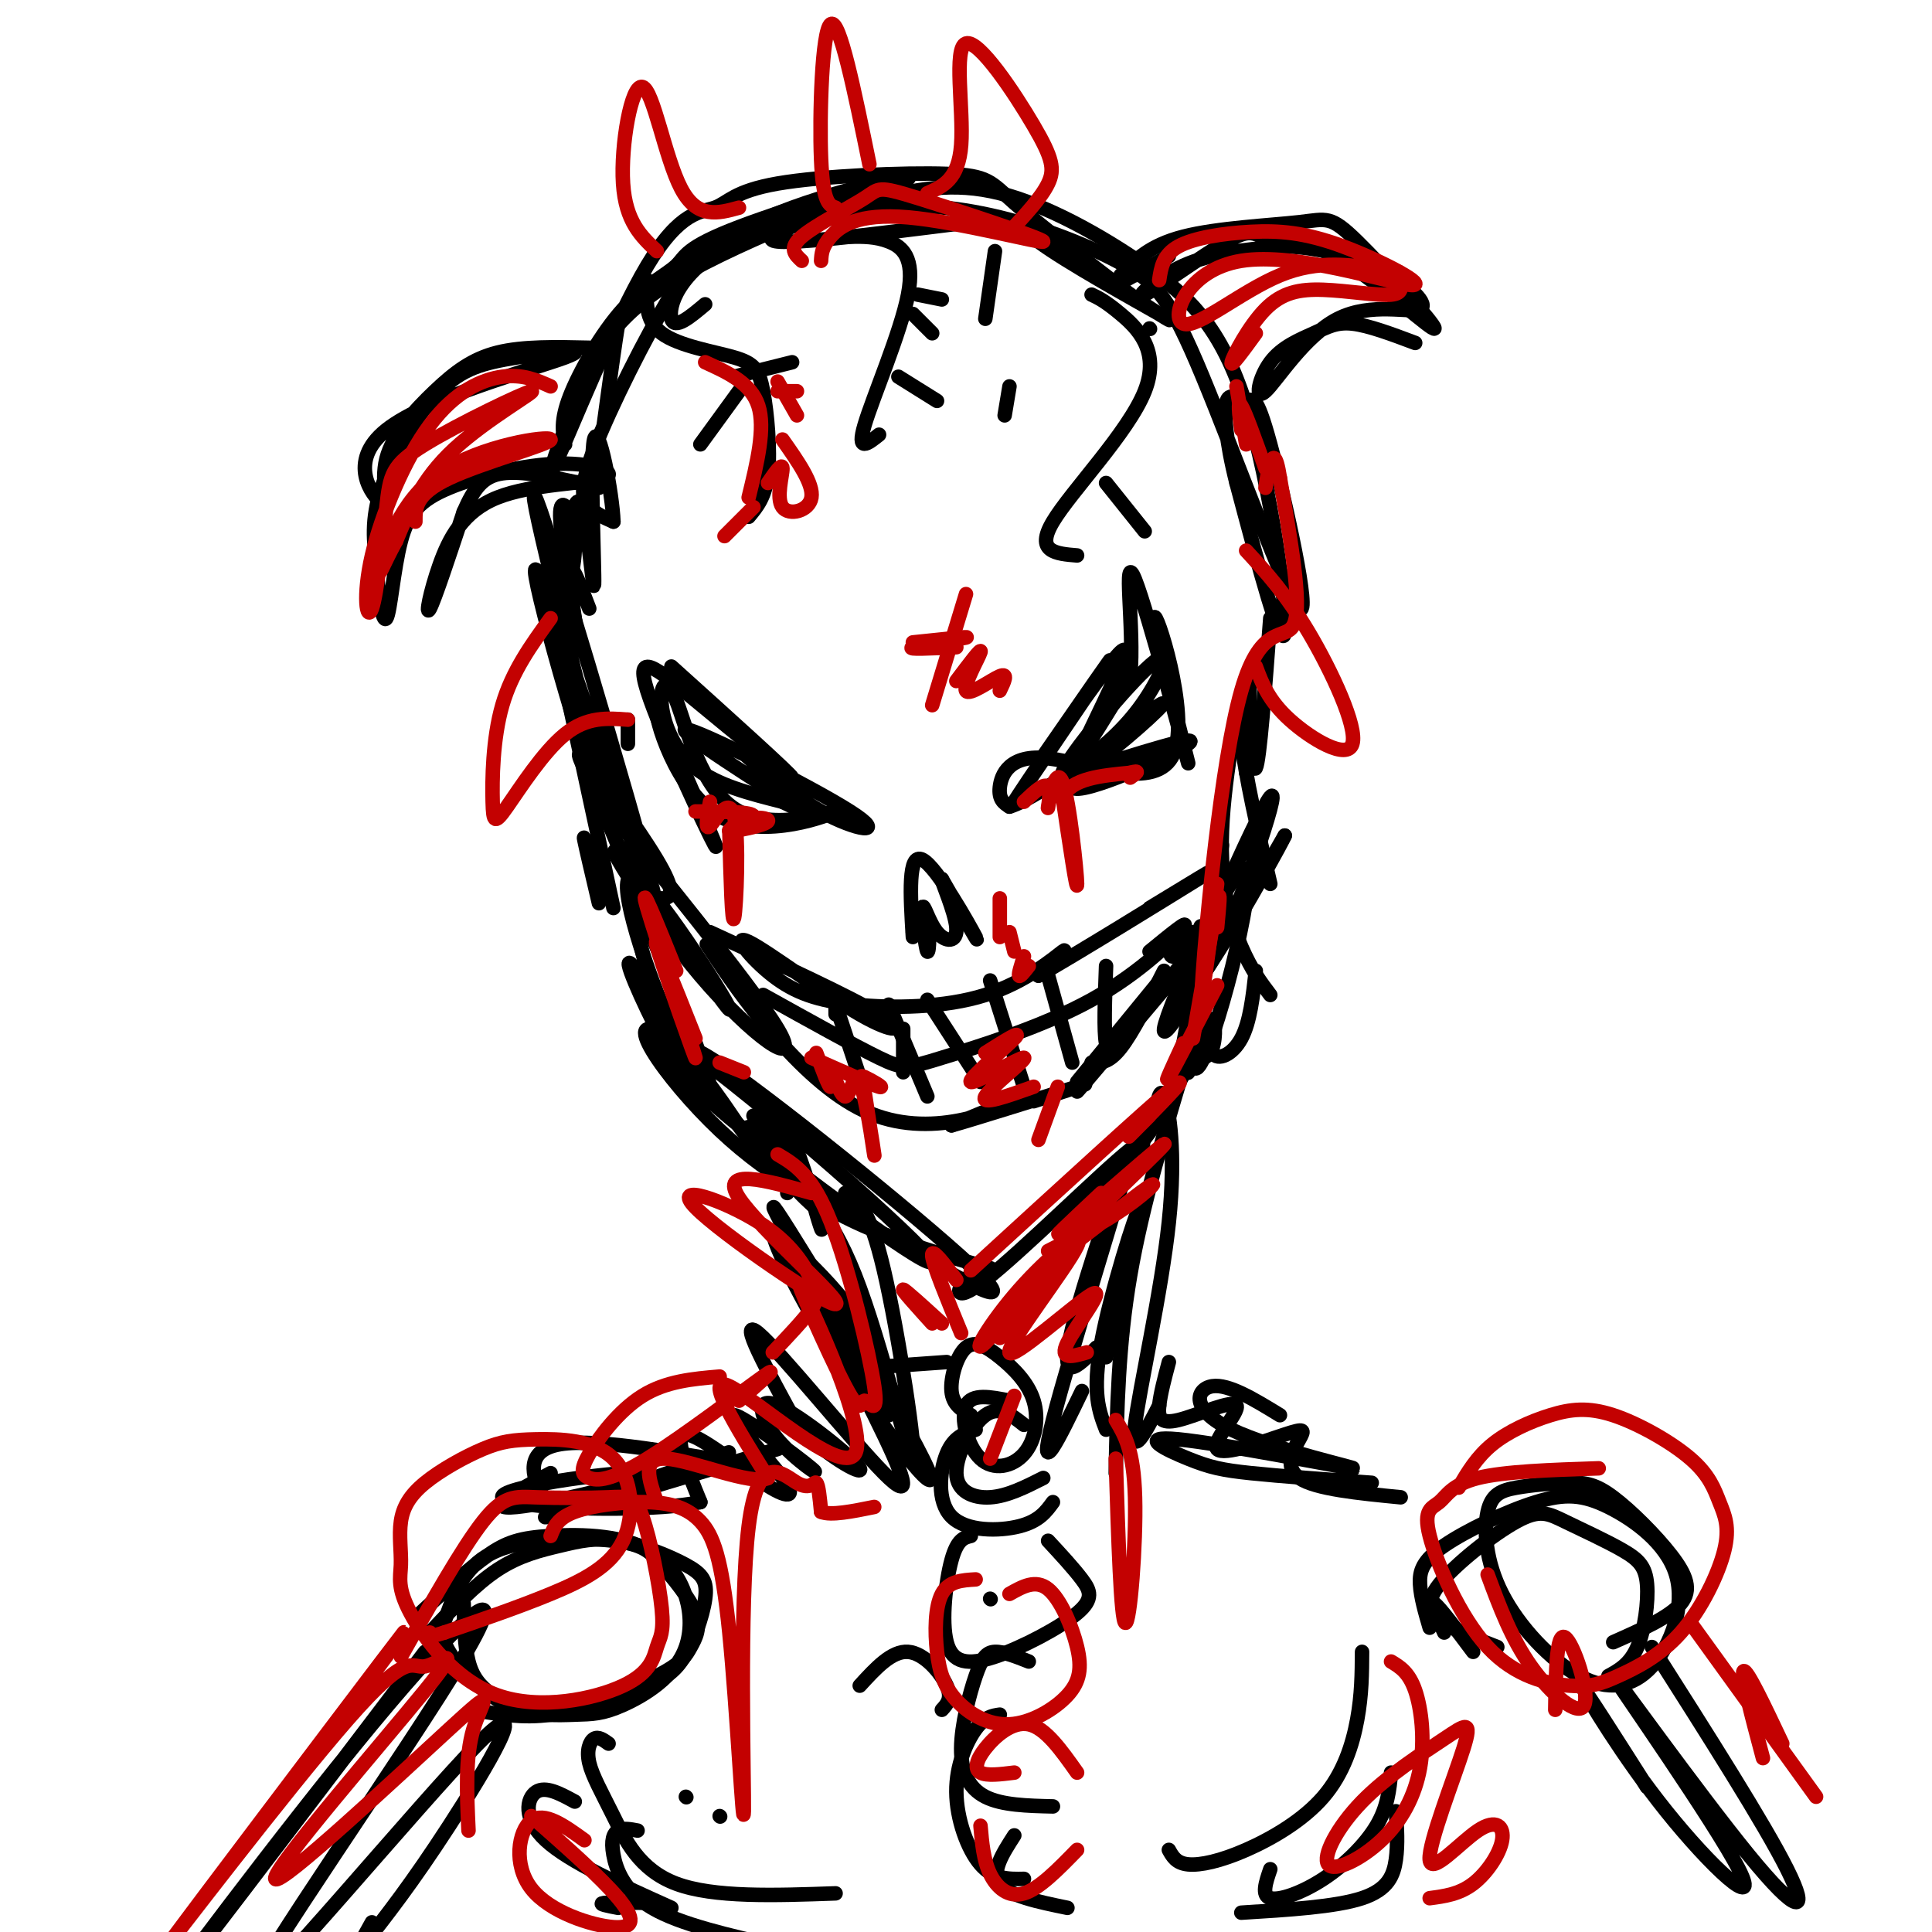<svg viewBox='0 0 400 400' version='1.1' xmlns='http://www.w3.org/2000/svg' xmlns:xlink='http://www.w3.org/1999/xlink'><g fill='none' stroke='rgb(0,0,0)' stroke-width='3' stroke-linecap='round' stroke-linejoin='round'><path d='M130,149c0.000,0.000 0.000,5.000 0,5'/><path d='M125,163c-9.012,-35.760 -18.024,-71.520 -13,-57c5.024,14.520 24.082,79.319 24,82c-0.082,2.681 -19.306,-56.755 -24,-68c-4.694,-11.245 5.140,25.702 12,45c6.860,19.298 10.746,20.946 13,21c2.254,0.054 2.876,-1.485 -1,-8c-3.876,-6.515 -12.250,-18.004 -15,-21c-2.750,-2.996 0.125,2.502 3,8'/><path d='M124,165c9.416,12.193 31.457,38.677 37,48c5.543,9.323 -5.410,1.485 -16,-11c-10.590,-12.485 -20.815,-29.619 -17,-25c3.815,4.619 21.672,30.989 23,32c1.328,1.011 -13.871,-23.337 -19,-27c-5.129,-3.663 -0.189,13.360 5,26c5.189,12.640 10.625,20.897 10,17c-0.625,-3.897 -7.313,-19.949 -14,-36'/><path d='M133,189c-2.767,-6.975 -2.684,-6.411 -2,-2c0.684,4.411 1.968,12.670 6,22c4.032,9.330 10.813,19.731 9,16c-1.813,-3.731 -12.221,-21.595 -15,-25c-2.779,-3.405 2.072,7.649 6,15c3.928,7.351 6.934,11.000 21,22c14.066,11.000 39.193,29.350 34,23c-5.193,-6.350 -40.706,-37.402 -53,-45c-12.294,-7.598 -1.370,8.258 10,19c11.370,10.742 23.185,16.371 35,22'/><path d='M184,256c12.881,7.873 27.582,16.555 19,8c-8.582,-8.555 -40.447,-34.346 -53,-43c-12.553,-8.654 -5.795,-0.170 -2,5c3.795,5.170 4.627,7.025 8,11c3.373,3.975 9.287,10.068 19,15c9.713,4.932 23.224,8.703 28,10c4.776,1.297 0.816,0.121 -2,2c-2.816,1.879 -4.489,6.814 3,1c7.489,-5.814 24.140,-22.375 30,-27c5.860,-4.625 0.930,2.688 -4,10'/><path d='M230,248c-5.855,7.803 -18.493,22.309 -15,17c3.493,-5.309 23.117,-30.433 24,-32c0.883,-1.567 -16.976,20.423 -18,22c-1.024,1.577 14.787,-17.258 22,-29c7.213,-11.742 5.826,-16.392 4,-13c-1.826,3.392 -4.093,14.826 -4,14c0.093,-0.826 2.547,-13.913 5,-27'/><path d='M248,200c0.946,-7.315 0.810,-12.102 0,-4c-0.810,8.102 -2.296,29.092 -2,26c0.296,-3.092 2.372,-30.268 2,-29c-0.372,1.268 -3.193,30.979 0,28c3.193,-2.979 12.398,-38.648 10,-41c-2.398,-2.352 -16.399,28.614 -17,33c-0.601,4.386 12.200,-17.807 25,-40'/><path d='M266,173c-1.871,4.064 -19.048,34.223 -20,32c-0.952,-2.223 14.321,-36.829 17,-40c2.679,-3.171 -7.234,25.094 -11,32c-3.766,6.906 -1.383,-7.547 1,-22'/><path d='M117,92c-0.501,-2.426 -1.002,-4.852 1,-10c2.002,-5.148 6.508,-13.017 11,-18c4.492,-4.983 8.969,-7.079 11,-9c2.031,-1.921 1.617,-3.668 13,-8c11.383,-4.332 34.562,-11.249 33,-10c-1.562,1.249 -27.867,10.665 -43,19c-15.133,8.335 -19.094,15.590 -23,25c-3.906,9.410 -7.758,20.974 -5,15c2.758,-5.974 12.127,-29.488 19,-41c6.873,-11.512 11.251,-11.024 14,-12c2.749,-0.976 3.871,-3.416 13,-5c9.129,-1.584 26.266,-2.311 35,-2c8.734,0.311 9.067,1.660 14,6c4.933,4.340 14.467,11.670 24,19'/><path d='M234,61c6.550,4.665 10.925,6.829 6,4c-4.925,-2.829 -19.150,-10.650 -25,-15c-5.850,-4.350 -3.324,-5.229 -14,-4c-10.676,1.229 -34.555,4.567 -40,4c-5.445,-0.567 7.544,-5.039 18,-8c10.456,-2.961 18.379,-4.412 28,-2c9.621,2.412 20.940,8.688 30,15c9.060,6.312 15.862,12.661 21,29c5.138,16.339 8.611,42.668 8,47c-0.611,4.332 -5.305,-13.334 -10,-31'/><path d='M256,100c-2.208,-8.698 -2.727,-14.942 -2,-17c0.727,-2.058 2.699,0.068 4,0c1.301,-0.068 1.931,-2.332 5,9c3.069,11.332 8.576,36.261 6,34c-2.576,-2.261 -13.235,-31.712 -20,-48c-6.765,-16.288 -9.635,-19.414 -16,-23c-6.365,-3.586 -16.226,-7.634 -26,-10c-9.774,-2.366 -19.463,-3.052 -29,-2c-9.537,1.052 -18.923,3.843 -25,6c-6.077,2.157 -8.845,3.681 -14,12c-5.155,8.319 -12.695,23.432 -16,32c-3.305,8.568 -2.373,10.591 -1,12c1.373,1.409 3.186,2.205 5,3'/><path d='M127,108c-0.165,-5.559 -3.076,-20.956 -4,-17c-0.924,3.956 0.141,27.267 0,30c-0.141,2.733 -1.488,-15.110 -3,-17c-1.512,-1.890 -3.189,12.174 -3,16c0.189,3.826 2.243,-2.585 2,-8c-0.243,-5.415 -2.784,-9.833 -3,-6c-0.216,3.833 1.892,15.916 4,28'/><path d='M120,134c0.000,0.711 -2.000,-11.511 -2,-15c0.000,-3.489 2.000,1.756 4,7'/><path d='M134,58c-0.263,4.174 -0.526,8.348 3,11c3.526,2.652 10.842,3.783 15,5c4.158,1.217 5.158,2.520 6,7c0.842,4.480 1.526,12.137 1,17c-0.526,4.863 -2.263,6.931 -4,9'/><path d='M152,78c0.000,0.000 12.000,-3.000 12,-3'/><path d='M153,81c0.000,0.000 -8.000,11.000 -8,11'/><path d='M226,61c1.375,0.643 2.750,1.286 6,4c3.250,2.714 8.375,7.500 5,16c-3.375,8.500 -15.250,20.714 -19,27c-3.750,6.286 0.625,6.643 5,7'/><path d='M229,100c0.000,0.000 8.000,10.000 8,10'/><path d='M139,138c12.397,11.172 24.794,22.344 25,23c0.206,0.656 -11.780,-9.206 -20,-16c-8.220,-6.794 -12.675,-10.522 -10,-2c2.675,8.522 12.478,29.292 14,32c1.522,2.708 -5.239,-12.646 -12,-28'/><path d='M136,147c-0.642,0.810 3.754,16.834 13,22c9.246,5.166 23.341,-0.528 24,-1c0.659,-0.472 -12.119,4.277 -20,0c-7.881,-4.277 -10.865,-17.579 -13,-23c-2.135,-5.421 -3.421,-2.959 -3,1c0.421,3.959 2.549,9.417 7,13c4.451,3.583 11.226,5.292 18,7'/><path d='M162,166c5.419,2.542 9.966,5.396 3,1c-6.966,-4.396 -25.447,-16.043 -23,-16c2.447,0.043 25.821,11.774 34,17c8.179,5.226 1.164,3.945 -6,0c-7.164,-3.945 -14.475,-10.556 -16,-12c-1.525,-1.444 2.738,2.278 7,6'/><path d='M215,158c8.815,-12.746 17.630,-25.493 14,-20c-3.630,5.493 -19.705,29.225 -19,28c0.705,-1.225 18.190,-27.407 22,-31c3.810,-3.593 -6.054,15.402 -8,20c-1.946,4.598 4.027,-5.201 10,-15'/><path d='M234,140c0.948,-9.767 -1.684,-26.684 1,-20c2.684,6.684 10.682,36.970 11,38c0.318,1.030 -7.045,-27.196 -7,-30c0.045,-2.804 7.497,19.816 4,28c-3.497,8.184 -17.941,1.934 -26,1c-8.059,-0.934 -9.731,3.447 -10,6c-0.269,2.553 0.866,3.276 2,4'/><path d='M209,167c3.031,-0.848 9.609,-4.969 15,-9c5.391,-4.031 9.595,-7.971 13,-13c3.405,-5.029 6.010,-11.147 2,-8c-4.010,3.147 -14.635,15.557 -18,21c-3.365,5.443 0.529,3.917 7,-1c6.471,-4.917 15.518,-13.225 12,-11c-3.518,2.225 -19.601,14.984 -18,17c1.601,2.016 20.886,-6.710 24,-9c3.114,-2.290 -9.943,1.855 -23,6'/><path d='M223,160c-1.333,0.333 6.833,-1.833 15,-4'/><path d='M189,194c-0.533,-8.800 -1.067,-17.600 2,-16c3.067,1.600 9.733,13.600 11,16c1.267,2.400 -2.867,-4.800 -7,-12'/><path d='M195,182c-0.213,0.219 2.754,6.765 3,10c0.246,3.235 -2.230,3.157 -4,1c-1.770,-2.157 -2.835,-6.393 -3,-5c-0.165,1.393 0.571,8.413 1,9c0.429,0.587 0.551,-5.261 0,-7c-0.551,-1.739 -1.776,0.630 -3,3'/><path d='M147,193c14.531,6.686 29.062,13.371 35,17c5.938,3.629 3.283,4.200 -4,0c-7.283,-4.200 -19.193,-13.173 -23,-15c-3.807,-1.827 0.488,3.491 5,7c4.512,3.509 9.240,5.209 17,6c7.760,0.791 18.551,0.675 27,-2c8.449,-2.675 14.557,-7.907 16,-9c1.443,-1.093 -1.778,1.954 -5,5'/><path d='M215,202c7.000,-3.933 27.000,-16.267 33,-20c6.000,-3.733 -2.000,1.133 -10,6'/><path d='M153,205c-4.619,-6.667 -9.238,-13.333 -5,-7c4.238,6.333 17.333,25.667 31,32c13.667,6.333 27.905,-0.333 31,-2c3.095,-1.667 -4.952,1.667 -13,5'/><path d='M197,233c4.156,-1.133 21.044,-6.467 26,-8c4.956,-1.533 -2.022,0.733 -9,3'/><path d='M223,224c0.000,0.000 18.000,-22.000 18,-22'/><path d='M245,200c-11.083,13.167 -22.167,26.333 -22,26c0.167,-0.333 11.583,-14.167 23,-28'/><path d='M158,206c9.448,5.258 18.896,10.517 24,13c5.104,2.483 5.863,2.191 13,0c7.137,-2.191 20.652,-6.282 31,-12c10.348,-5.718 17.528,-13.062 19,-15c1.472,-1.938 -2.764,1.531 -7,5'/><path d='M173,208c0.000,0.000 0.000,2.000 0,2'/><path d='M173,208c0.000,0.000 5.000,15.000 5,15'/><path d='M184,208c0.000,0.000 8.000,19.000 8,19'/><path d='M192,207c0.000,0.000 11.000,17.000 11,17'/><path d='M205,203c0.000,0.000 7.000,22.000 7,22'/><path d='M217,202c0.000,0.000 5.000,18.000 5,18'/><path d='M229,200c-0.250,6.833 -0.500,13.667 0,16c0.500,2.333 1.750,0.167 3,-2'/><path d='M242,195c0.083,1.667 0.167,3.333 1,3c0.833,-0.333 2.417,-2.667 4,-5'/><path d='M241,201c-3.250,6.417 -6.500,12.833 -9,16c-2.500,3.167 -4.250,3.083 -6,3'/><path d='M187,222c0.000,0.000 0.000,-9.000 0,-9'/><path d='M125,88c1.185,-8.741 2.370,-17.483 3,-21c0.630,-3.517 0.706,-1.810 5,-5c4.294,-3.190 12.805,-11.277 26,-17c13.195,-5.723 31.073,-9.080 29,-8c-2.073,1.080 -24.097,6.599 -36,13c-11.903,6.401 -13.687,13.686 -13,16c0.687,2.314 3.843,-0.343 7,-3'/><path d='M263,128c-1.107,14.744 -2.214,29.488 -3,31c-0.786,1.512 -1.250,-10.208 -2,-14c-0.750,-3.792 -1.786,0.345 -1,8c0.786,7.655 3.393,18.827 6,30'/><path d='M258,160c0.649,-10.881 1.298,-21.762 0,-19c-1.298,2.762 -4.542,19.167 -5,31c-0.458,11.833 1.869,19.095 4,24c2.131,4.905 4.065,7.452 6,10'/><path d='M260,201c-0.596,5.322 -1.193,10.644 -3,14c-1.807,3.356 -4.825,4.745 -6,3c-1.175,-1.745 -0.509,-6.624 0,-7c0.509,-0.376 0.860,3.750 0,6c-0.860,2.250 -2.930,2.625 -5,3'/><path d='M238,68c0.000,0.000 0.100,0.100 0.1,0.1'/><path d='M232,57c2.978,-3.094 5.956,-6.189 13,-8c7.044,-1.811 18.154,-2.339 24,-3c5.846,-0.661 6.427,-1.454 12,4c5.573,5.454 16.137,17.154 16,18c-0.137,0.846 -10.974,-9.163 -19,-14c-8.026,-4.837 -13.242,-4.503 -16,-5c-2.758,-0.497 -3.059,-1.824 -8,1c-4.941,2.824 -14.523,9.799 -17,11c-2.477,1.201 2.149,-3.371 8,-6c5.851,-2.629 12.925,-3.314 20,-4'/><path d='M265,51c7.153,-0.010 15.034,1.965 21,5c5.966,3.035 10.016,7.130 8,8c-2.016,0.870 -10.097,-1.486 -17,2c-6.903,3.486 -12.629,12.815 -15,15c-2.371,2.185 -1.388,-2.775 1,-6c2.388,-3.225 6.181,-4.714 9,-6c2.819,-1.286 4.662,-2.367 8,-2c3.338,0.367 8.169,2.184 13,4'/><path d='M122,72c-6.874,-0.156 -13.748,-0.311 -19,1c-5.252,1.311 -8.883,4.090 -13,8c-4.117,3.910 -8.721,8.951 -10,14c-1.279,5.049 0.766,10.105 -1,9c-1.766,-1.105 -7.343,-8.371 1,-15c8.343,-6.629 30.606,-12.622 37,-15c6.394,-2.378 -3.080,-1.143 -10,0c-6.920,1.143 -11.286,2.192 -16,7c-4.714,4.808 -9.775,13.374 -12,20c-2.225,6.626 -1.612,11.313 -1,16'/><path d='M78,117c0.195,5.784 1.183,12.243 2,11c0.817,-1.243 1.464,-10.189 3,-16c1.536,-5.811 3.962,-8.488 10,-11c6.038,-2.512 15.690,-4.860 23,-5c7.310,-0.140 12.279,1.929 9,3c-3.279,1.071 -14.807,1.143 -22,4c-7.193,2.857 -10.052,8.500 -12,14c-1.948,5.500 -2.985,10.857 -2,9c0.985,-1.857 3.993,-10.929 7,-20'/><path d='M96,106c2.156,-4.978 4.044,-7.422 8,-8c3.956,-0.578 9.978,0.711 16,2'/><path d='M124,101c0.000,0.000 -2.000,-4.000 -2,-4'/><path d='M233,58c4.333,-2.417 8.667,-4.833 9,-5c0.333,-0.167 -3.333,1.917 -7,4'/><path d='M176,49c2.643,-0.030 5.286,-0.060 8,1c2.714,1.060 5.500,3.208 4,11c-1.500,7.792 -7.286,21.226 -9,27c-1.714,5.774 0.643,3.887 3,2'/><path d='M186,78c0.000,0.000 8.000,5.000 8,5'/><path d='M189,65c0.000,0.000 4.000,4.000 4,4'/><path d='M190,61c0.000,0.000 5.000,1.000 5,1'/><path d='M206,52c0.000,0.000 -2.000,14.000 -2,14'/><path d='M209,80c0.000,0.000 -1.000,6.000 -1,6'/><path d='M116,137c0.000,0.000 11.000,51.000 11,51'/><path d='M122,177c-0.667,-2.333 -1.333,-4.667 -1,-3c0.333,1.667 1.667,7.333 3,13'/><path d='M163,247c-0.333,-6.905 -0.667,-13.810 1,-11c1.667,2.810 5.333,15.333 6,18c0.667,2.667 -1.667,-4.524 -2,-7c-0.333,-2.476 1.333,-0.238 3,2'/><path d='M246,218c-4.750,15.750 -9.500,31.500 -12,46c-2.500,14.500 -2.750,27.750 -3,41'/><path d='M229,296c-1.467,-3.800 -2.933,-7.600 -1,-18c1.933,-10.400 7.267,-27.400 8,-28c0.733,-0.600 -3.133,15.200 -7,31'/><path d='M175,247c2.445,1.349 4.890,2.699 8,16c3.110,13.301 6.885,38.555 6,39c-0.885,0.445 -6.431,-23.919 -12,-38c-5.569,-14.081 -11.163,-17.880 -12,-18c-0.837,-0.120 3.081,3.440 7,7'/><path d='M172,253c-2.652,-3.621 -12.781,-16.174 -16,-19c-3.219,-2.826 0.472,4.073 4,8c3.528,3.927 6.895,4.881 7,3c0.105,-1.881 -3.050,-6.596 -5,-9c-1.950,-2.404 -2.694,-2.498 -4,-2c-1.306,0.498 -3.175,1.587 -3,3c0.175,1.413 2.393,3.150 4,3c1.607,-0.150 2.602,-2.186 2,-4c-0.602,-1.814 -2.801,-3.407 -5,-5'/><path d='M89,338c4.706,-4.991 9.412,-9.982 14,-13c4.588,-3.018 9.059,-4.064 13,-5c3.941,-0.936 7.351,-1.761 12,-1c4.649,0.761 10.537,3.109 14,5c3.463,1.891 4.503,3.324 4,7c-0.503,3.676 -2.547,9.593 -5,13c-2.453,3.407 -5.314,4.302 -10,6c-4.686,1.698 -11.196,4.199 -17,5c-5.804,0.801 -10.902,-0.100 -16,-1'/><path d='M87,334c5.039,-4.627 10.079,-9.254 14,-12c3.921,-2.746 6.724,-3.612 13,-4c6.276,-0.388 16.027,-0.298 22,4c5.973,4.298 8.170,12.805 6,19c-2.170,6.195 -8.708,10.080 -13,12c-4.292,1.920 -6.340,1.877 -10,2c-3.660,0.123 -8.934,0.412 -14,-2c-5.066,-2.412 -9.924,-7.526 -12,-11c-2.076,-3.474 -1.370,-5.309 0,-9c1.370,-3.691 3.406,-9.237 10,-12c6.594,-2.763 17.748,-2.743 24,-2c6.252,0.743 7.601,2.209 10,5c2.399,2.791 5.847,6.905 7,10c1.153,3.095 0.011,5.170 -1,7c-1.011,1.830 -1.893,3.416 -7,6c-5.107,2.584 -14.441,6.167 -21,7c-6.559,0.833 -10.343,-1.083 -13,-3c-2.657,-1.917 -4.188,-3.833 -5,-7c-0.812,-3.167 -0.906,-7.583 -1,-12'/><path d='M310,341c-4.109,-1.591 -8.217,-3.182 -11,-5c-2.783,-1.818 -4.240,-3.863 -1,-8c3.240,-4.137 11.177,-10.365 16,-13c4.823,-2.635 6.533,-1.679 10,0c3.467,1.679 8.692,4.079 12,6c3.308,1.921 4.698,3.363 5,7c0.302,3.637 -0.485,9.468 -2,13c-1.515,3.532 -3.757,4.766 -6,6'/><path d='M296,337c-0.925,-3.159 -1.851,-6.318 -2,-9c-0.149,-2.682 0.477,-4.888 5,-8c4.523,-3.112 12.943,-7.130 19,-9c6.057,-1.870 9.750,-1.593 15,1c5.250,2.593 12.058,7.502 14,14c1.942,6.498 -0.983,14.586 -5,19c-4.017,4.414 -9.125,5.154 -15,2c-5.875,-3.154 -12.515,-10.203 -16,-17c-3.485,-6.797 -3.815,-13.343 -3,-17c0.815,-3.657 2.775,-4.424 6,-5c3.225,-0.576 7.715,-0.961 11,-1c3.285,-0.039 5.365,0.268 9,3c3.635,2.732 8.825,7.889 12,12c3.175,4.111 4.336,7.174 2,10c-2.336,2.826 -8.168,5.413 -14,8'/><path d='M186,298c0.000,0.000 0.100,0.100 0.1,0.1'/><path d='M149,376c0.000,0.000 0.100,0.100 0.1,0.1'/><path d='M142,372c0.000,0.000 0.100,0.100 0.1,0.1'/><path d='M126,361c-1.054,-0.764 -2.108,-1.528 -3,-1c-0.892,0.528 -1.620,2.348 -1,5c0.620,2.652 2.590,6.137 5,11c2.410,4.863 5.260,11.104 13,14c7.740,2.896 20.370,2.448 33,2'/><path d='M132,379c-1.494,-0.286 -2.988,-0.571 -4,0c-1.012,0.571 -1.542,2.000 -1,5c0.542,3.000 2.155,7.571 8,11c5.845,3.429 15.923,5.714 26,8'/><path d='M282,342c-0.026,4.410 -0.051,8.820 -1,14c-0.949,5.180 -2.821,11.131 -7,16c-4.179,4.869 -10.663,8.657 -16,11c-5.337,2.343 -9.525,3.241 -12,3c-2.475,-0.241 -3.238,-1.620 -4,-3'/><path d='M288,367c-0.351,3.560 -0.702,7.119 -3,11c-2.298,3.881 -6.542,8.083 -11,11c-4.458,2.917 -9.131,4.548 -11,4c-1.869,-0.548 -0.935,-3.274 0,-6'/><path d='M289,375c0.222,3.400 0.444,6.800 0,10c-0.444,3.200 -1.556,6.200 -7,8c-5.444,1.800 -15.222,2.400 -25,3'/><path d='M195,354c1.089,-1.178 2.178,-2.356 1,-5c-1.178,-2.644 -4.622,-6.756 -8,-7c-3.378,-0.244 -6.689,3.378 -10,7'/><path d='M88,342c-27.191,35.782 -54.382,71.565 -55,72c-0.618,0.435 25.335,-34.476 44,-57c18.665,-22.524 30.040,-32.660 19,-14c-11.040,18.660 -44.495,66.115 -44,69c0.495,2.885 34.941,-38.800 47,-51c12.059,-12.200 1.731,5.086 -6,17c-7.731,11.914 -12.866,18.457 -18,25'/><path d='M75,403c-2.667,3.333 -0.333,-0.833 2,-5'/><path d='M116,313c-1.200,-0.467 -2.400,-0.933 -4,-4c-1.600,-3.067 -3.600,-8.733 4,-10c7.600,-1.267 24.800,1.867 42,5'/><path d='M161,300c-25.089,7.600 -50.178,15.200 -48,14c2.178,-1.200 31.622,-11.200 37,-13c5.378,-1.800 -13.311,4.600 -32,11'/><path d='M265,293c-5.319,-3.256 -10.638,-6.513 -14,-6c-3.362,0.513 -4.767,4.795 4,9c8.767,4.205 27.705,8.334 25,8c-2.705,-0.334 -27.055,-5.131 -36,-6c-8.945,-0.869 -2.485,2.189 2,4c4.485,1.811 6.996,2.375 13,3c6.004,0.625 15.502,1.313 25,2'/><path d='M342,341c11.658,18.324 23.315,36.648 28,46c4.685,9.352 2.396,9.731 -8,-3c-10.396,-12.731 -28.899,-38.572 -28,-37c0.899,1.572 21.200,30.555 26,40c4.800,9.445 -5.900,-0.649 -15,-12c-9.100,-11.351 -16.600,-23.957 -17,-25c-0.400,-1.043 6.300,9.479 13,20'/><path d='M165,259c4.667,4.583 9.333,9.167 13,15c3.667,5.833 6.333,12.917 9,20'/><path d='M184,293c-13.711,-24.257 -27.422,-48.513 -23,-42c4.422,6.513 26.977,43.796 31,53c4.023,9.204 -10.484,-9.669 -20,-25c-9.516,-15.331 -14.039,-27.119 -11,-23c3.039,4.119 13.639,24.145 20,37c6.361,12.855 8.482,18.538 2,12c-6.482,-6.538 -21.566,-25.297 -26,-29c-4.434,-3.703 1.783,7.648 8,19'/><path d='M165,295c5.162,5.838 14.065,10.933 13,9c-1.065,-1.933 -12.100,-10.893 -17,-13c-4.900,-2.107 -3.666,2.638 0,7c3.666,4.362 9.766,8.341 7,6c-2.766,-2.341 -14.396,-11.000 -16,-11c-1.604,0.000 6.817,8.660 10,13c3.183,4.340 1.126,4.361 -4,1c-5.126,-3.361 -13.322,-10.103 -16,-10c-2.678,0.103 0.161,7.052 3,14'/><path d='M145,311c-11.093,2.376 -40.324,1.317 -41,-1c-0.676,-2.317 27.203,-5.893 30,-5c2.797,0.893 -19.486,6.255 -27,7c-7.514,0.745 -0.257,-3.128 7,-7'/><path d='M119,373c-3.022,-1.644 -6.044,-3.289 -8,-2c-1.956,1.289 -2.844,5.511 2,10c4.844,4.489 15.422,9.244 26,14'/><path d='M128,395c-2.167,-0.417 -4.333,-0.833 -3,-1c1.333,-0.167 6.167,-0.083 11,0'/><path d='M205,331c0.000,0.000 0.100,0.100 0.1,0.1'/><path d='M201,318c-1.407,0.341 -2.814,0.681 -4,5c-1.186,4.319 -2.152,12.616 -1,17c1.152,4.384 4.422,4.856 10,3c5.578,-1.856 13.463,-6.038 17,-9c3.537,-2.962 2.725,-4.703 1,-7c-1.725,-2.297 -4.362,-5.148 -7,-8'/><path d='M213,344c-2.614,-1.033 -5.228,-2.067 -7,-2c-1.772,0.067 -2.702,1.234 -4,5c-1.298,3.766 -2.965,10.129 -3,15c-0.035,4.871 1.561,8.249 5,10c3.439,1.751 8.719,1.876 14,2'/><path d='M207,355c-1.565,0.226 -3.131,0.452 -5,3c-1.869,2.548 -4.042,7.417 -4,13c0.042,5.583 2.298,11.881 5,15c2.702,3.119 5.851,3.060 9,3'/><path d='M210,380c-2.417,3.750 -4.833,7.500 -3,10c1.833,2.500 7.917,3.750 14,5'/><path d='M202,296c-2.274,0.732 -4.548,1.464 -6,5c-1.452,3.536 -2.083,9.875 1,13c3.083,3.125 9.881,3.036 14,2c4.119,-1.036 5.560,-3.018 7,-5'/><path d='M212,295c-2.560,-2.030 -5.119,-4.060 -8,-2c-2.881,2.060 -6.083,8.208 -6,12c0.083,3.792 3.452,5.226 7,5c3.548,-0.226 7.274,-2.113 11,-4'/><path d='M209,290c-3.899,-0.781 -7.797,-1.562 -9,1c-1.203,2.562 0.290,8.468 3,11c2.710,2.532 6.639,1.689 9,-1c2.361,-2.689 3.155,-7.223 2,-11c-1.155,-3.777 -4.258,-6.796 -7,-9c-2.742,-2.204 -5.123,-3.593 -7,-2c-1.877,1.593 -3.251,6.170 -3,9c0.251,2.830 2.125,3.915 4,5'/><path d='M182,283c0.000,0.000 14.000,-1.000 14,-1'/><path d='M227,279c-3.982,4.054 -7.964,8.107 -5,-4c2.964,-12.107 12.875,-40.375 12,-36c-0.875,4.375 -12.536,41.393 -16,55c-3.464,13.607 1.268,3.804 6,-6'/><path d='M239,233c0.494,-4.202 0.988,-8.405 2,-6c1.012,2.405 2.542,11.417 1,26c-1.542,14.583 -6.155,34.738 -7,42c-0.845,7.262 2.077,1.631 5,-4'/><path d='M242,282c-0.874,3.294 -1.747,6.588 -2,9c-0.253,2.412 0.115,3.943 4,3c3.885,-0.943 11.288,-4.359 12,-3c0.712,1.359 -5.268,7.494 -4,9c1.268,1.506 9.783,-1.617 14,-3c4.217,-1.383 4.135,-1.026 3,1c-1.135,2.026 -3.324,5.722 0,8c3.324,2.278 12.162,3.139 21,4'/><path d='M299,338c-1.500,-3.333 -3.000,-6.667 -2,-6c1.000,0.667 4.500,5.333 8,10'/></g>
<g fill='none' stroke='rgb(195,1,1)' stroke-width='3' stroke-linecap='round' stroke-linejoin='round'><path d='M201,263c18.689,-17.111 37.378,-34.222 42,-38c4.622,-3.778 -4.822,5.778 -8,9c-3.178,3.222 -0.089,0.111 3,-3'/><path d='M252,204c-4.417,8.500 -8.833,17.000 -10,19c-1.167,2.000 0.917,-2.500 3,-7'/><path d='M252,192c0.417,-4.417 0.833,-8.833 0,-5c-0.833,3.833 -2.917,15.917 -5,28'/><path d='M252,183c-1.827,14.464 -3.655,28.929 -3,19c0.655,-9.929 3.792,-44.250 8,-59c4.208,-14.750 9.488,-9.929 11,-14c1.512,-4.071 -0.744,-17.036 -3,-30'/><path d='M265,99c-0.867,-5.556 -1.533,-4.444 -2,-3c-0.467,1.444 -0.733,3.222 -1,5'/><path d='M262,97c-2.083,-5.833 -4.167,-11.667 -5,-13c-0.833,-1.333 -0.417,1.833 0,5'/><path d='M258,92c0.000,0.000 -2.000,-12.000 -2,-12'/><path d='M212,166c2.175,-2.069 4.351,-4.137 5,-3c0.649,1.137 -0.228,5.480 0,4c0.228,-1.480 1.561,-8.783 3,-5c1.439,3.783 2.982,18.652 3,21c0.018,2.348 -1.491,-7.826 -3,-18'/><path d='M220,165c1.833,-3.833 7.917,-4.417 14,-5'/><path d='M234,160c2.333,-0.667 1.167,0.167 0,1'/><path d='M147,166c-0.560,3.071 -1.119,6.143 0,5c1.119,-1.143 3.917,-6.500 5,-2c1.083,4.500 0.452,18.857 0,21c-0.452,2.143 -0.726,-7.929 -1,-18'/><path d='M151,172c2.260,-3.404 8.410,-2.912 8,-2c-0.410,0.912 -7.380,2.246 -8,2c-0.620,-0.246 5.108,-2.070 5,-3c-0.108,-0.930 -6.054,-0.965 -12,-1'/><path d='M169,218c1.342,3.656 2.684,7.311 3,7c0.316,-0.311 -0.393,-4.589 0,-4c0.393,0.589 1.889,6.044 3,6c1.111,-0.044 1.838,-5.589 3,-3c1.162,2.589 2.761,13.311 3,15c0.239,1.689 -0.880,-5.656 -2,-13'/><path d='M179,226c-0.655,-2.881 -1.292,-3.583 0,-3c1.292,0.583 4.512,2.452 3,2c-1.512,-0.452 -7.756,-3.226 -14,-6'/><path d='M140,201c-3.952,-9.798 -7.905,-19.595 -6,-13c1.905,6.595 9.667,29.583 10,31c0.333,1.417 -6.762,-18.738 -8,-23c-1.238,-4.262 3.381,7.369 8,19'/><path d='M149,220c0.000,0.000 5.000,2.000 5,2'/><path d='M114,80c-2.886,-1.288 -5.772,-2.576 -10,-2c-4.228,0.576 -9.798,3.017 -15,10c-5.202,6.983 -10.037,18.509 -12,27c-1.963,8.491 -1.054,13.949 0,11c1.054,-2.949 2.252,-14.304 3,-21c0.748,-6.696 1.046,-8.733 8,-13c6.954,-4.267 20.565,-10.764 22,-11c1.435,-0.236 -9.304,5.790 -16,12c-6.696,6.210 -9.348,12.605 -12,19'/><path d='M82,112c-2.807,5.085 -3.824,8.296 -3,5c0.824,-3.296 3.489,-13.100 12,-19c8.511,-5.900 22.868,-7.896 23,-7c0.132,0.896 -13.962,4.685 -21,8c-7.038,3.315 -7.019,6.158 -7,9'/><path d='M240,58c0.388,-2.613 0.775,-5.226 4,-7c3.225,-1.774 9.286,-2.710 15,-3c5.714,-0.290 11.081,0.068 19,3c7.919,2.932 18.390,8.440 14,8c-4.390,-0.440 -23.641,-6.829 -35,-5c-11.359,1.829 -14.828,11.877 -12,13c2.828,1.123 11.951,-6.679 20,-10c8.049,-3.321 15.025,-2.160 22,-1'/><path d='M287,56c4.020,0.097 3.069,0.838 3,2c-0.069,1.162 0.744,2.745 -2,3c-2.744,0.255 -9.045,-0.818 -14,-1c-4.955,-0.182 -8.565,0.528 -12,4c-3.435,3.472 -6.696,9.706 -7,11c-0.304,1.294 2.348,-2.353 5,-6'/><path d='M166,54c-1.402,-1.293 -2.804,-2.586 0,-5c2.804,-2.414 9.813,-5.949 13,-8c3.187,-2.051 2.553,-2.619 11,0c8.447,2.619 25.975,8.424 26,9c0.025,0.576 -17.455,-4.076 -28,-5c-10.545,-0.924 -14.156,1.879 -16,4c-1.844,2.121 -1.922,3.561 -2,5'/><path d='M146,75c4.750,2.167 9.500,4.333 11,9c1.500,4.667 -0.250,11.833 -2,19'/><path d='M155,106c-2.583,2.583 -5.167,5.167 -5,5c0.167,-0.167 3.083,-3.083 6,-6'/><path d='M159,100c1.482,-2.161 2.964,-4.321 3,-3c0.036,1.321 -1.375,6.125 0,8c1.375,1.875 5.536,0.821 6,-2c0.464,-2.821 -2.768,-7.411 -6,-12'/><path d='M165,86c0.000,0.000 -4.000,-7.000 -4,-7'/><path d='M161,81c0.000,0.000 4.000,0.000 4,0'/><path d='M161,239c3.571,2.116 7.143,4.232 11,14c3.857,9.768 8.000,27.188 9,34c1.000,6.812 -1.141,3.015 -2,3c-0.859,-0.015 -0.435,3.753 -4,-3c-3.565,-6.753 -11.121,-24.027 -9,-20c2.121,4.027 13.917,29.353 11,34c-2.917,4.647 -20.548,-11.387 -26,-14c-5.452,-2.613 1.274,8.193 8,19'/><path d='M159,306c-3.333,1.667 -15.667,-3.667 -21,-4c-5.333,-0.333 -3.667,4.333 -2,9'/><path d='M114,318c0.707,-1.839 1.414,-3.677 5,-5c3.586,-1.323 10.052,-2.129 15,-2c4.948,0.129 8.379,1.194 11,4c2.621,2.806 4.432,7.353 6,23c1.568,15.647 2.892,42.394 3,37c0.108,-5.394 -1.002,-42.930 1,-59c2.002,-16.070 7.116,-10.673 10,-9c2.884,1.673 3.538,-0.379 4,0c0.462,0.379 0.731,3.190 1,6'/><path d='M170,313c2.000,0.833 6.500,-0.083 11,-1'/><path d='M231,294c1.867,3.111 3.733,6.222 4,16c0.267,9.778 -1.067,26.222 -2,26c-0.933,-0.222 -1.467,-17.111 -2,-34'/><path d='M207,277c7.380,-9.964 14.760,-19.927 13,-18c-1.760,1.927 -12.660,15.745 -16,19c-3.340,3.255 0.879,-4.055 7,-11c6.121,-6.945 14.143,-13.527 12,-9c-2.143,4.527 -14.451,20.162 -14,22c0.451,1.838 13.660,-10.120 17,-12c3.340,-1.880 -3.189,6.320 -5,10c-1.811,3.680 1.094,2.840 4,2'/><path d='M308,326c2.452,6.619 4.905,13.238 9,19c4.095,5.762 9.833,10.667 11,8c1.167,-2.667 -2.238,-12.905 -4,-14c-1.762,-1.095 -1.881,6.952 -2,15'/><path d='M83,343c6.347,-11.263 12.693,-22.525 17,-28c4.307,-5.475 6.573,-5.161 11,-5c4.427,0.161 11.013,0.169 15,0c3.987,-0.169 5.374,-0.513 7,4c1.626,4.513 3.492,13.885 4,19c0.508,5.115 -0.343,5.972 -1,8c-0.657,2.028 -1.121,5.227 -7,8c-5.879,2.773 -17.174,5.119 -26,2c-8.826,-3.119 -15.182,-11.704 -18,-17c-2.818,-5.296 -2.099,-7.304 -2,-10c0.099,-2.696 -0.423,-6.081 0,-9c0.423,-2.919 1.791,-5.372 5,-8c3.209,-2.628 8.260,-5.430 12,-7c3.740,-1.570 6.168,-1.907 11,-2c4.832,-0.093 12.068,0.057 16,4c3.932,3.943 4.559,11.677 2,17c-2.559,5.323 -8.302,8.235 -15,11c-6.698,2.765 -14.349,5.382 -22,8'/><path d='M92,338c-4.167,1.333 -3.583,0.667 -3,0'/><path d='M71,355c9.237,-12.397 18.473,-24.794 8,-11c-10.473,13.794 -40.657,53.779 -43,57c-2.343,3.221 23.155,-30.320 36,-45c12.845,-14.680 13.039,-10.497 16,-11c2.961,-0.503 8.691,-5.693 0,5c-8.691,10.693 -31.804,37.268 -31,39c0.804,1.732 25.524,-21.380 36,-31c10.476,-9.620 6.707,-5.749 5,0c-1.707,5.749 -1.354,13.374 -1,21'/><path d='M302,308c1.876,-3.181 3.751,-6.363 7,-9c3.249,-2.637 7.871,-4.730 12,-6c4.129,-1.270 7.763,-1.718 13,0c5.237,1.718 12.076,5.601 16,9c3.924,3.399 4.934,6.314 6,9c1.066,2.686 2.189,5.142 1,10c-1.189,4.858 -4.690,12.118 -9,17c-4.310,4.882 -9.430,7.386 -13,9c-3.570,1.614 -5.590,2.339 -10,2c-4.410,-0.339 -11.209,-1.740 -17,-8c-5.791,-6.260 -10.573,-17.379 -12,-23c-1.427,-5.621 0.500,-5.744 2,-7c1.500,-1.256 2.571,-3.645 8,-5c5.429,-1.355 15.214,-1.678 25,-2'/><path d='M350,336c0.000,0.000 26.000,36.000 26,36'/><path d='M369,361c-3.667,-7.750 -7.333,-15.500 -8,-15c-0.667,0.500 1.667,9.250 4,18'/><path d='M288,344c1.853,1.117 3.706,2.234 5,6c1.294,3.766 2.029,10.181 1,16c-1.029,5.819 -3.821,11.042 -8,15c-4.179,3.958 -9.743,6.652 -11,5c-1.257,-1.652 1.793,-7.651 7,-13c5.207,-5.349 12.570,-10.050 17,-13c4.430,-2.950 5.928,-4.150 4,2c-1.928,6.150 -7.282,19.651 -7,23c0.282,3.349 6.199,-3.453 10,-6c3.801,-2.547 5.485,-0.840 5,2c-0.485,2.840 -3.139,6.811 -6,9c-2.861,2.189 -5.931,2.594 -9,3'/><path d='M121,381c-4.171,-3.013 -8.341,-6.026 -11,-4c-2.659,2.026 -3.805,9.089 0,14c3.805,4.911 12.563,7.668 17,8c4.437,0.332 4.553,-1.762 1,-6c-3.553,-4.238 -10.777,-10.619 -18,-17'/><path d='M153,290c4.484,-3.900 8.968,-7.801 5,-5c-3.968,2.801 -16.386,12.303 -24,17c-7.614,4.697 -10.422,4.589 -12,4c-1.578,-0.589 -1.925,-1.659 0,-5c1.925,-3.341 6.121,-8.955 11,-12c4.879,-3.045 10.439,-3.523 16,-4'/><path d='M160,280c3.229,-3.408 6.459,-6.816 8,-9c1.541,-2.184 1.394,-3.143 0,-6c-1.394,-2.857 -4.037,-7.611 -11,-12c-6.963,-4.389 -18.248,-8.414 -13,-3c5.248,5.414 27.028,20.265 29,20c1.972,-0.265 -15.865,-15.647 -20,-22c-4.135,-6.353 5.433,-3.676 15,-1'/><path d='M228,247c-6.067,5.690 -12.134,11.379 -7,7c5.134,-4.379 21.470,-18.828 20,-17c-1.470,1.828 -20.744,19.933 -23,23c-2.256,3.067 12.508,-8.905 18,-13c5.492,-4.095 1.712,-0.313 -3,3c-4.712,3.313 -10.356,6.156 -16,9'/><path d='M114,128c-3.984,5.488 -7.968,10.976 -10,18c-2.032,7.024 -2.112,15.584 -2,20c0.112,4.416 0.415,4.689 3,1c2.585,-3.689 7.453,-11.340 12,-15c4.547,-3.660 8.774,-3.330 13,-3'/><path d='M258,114c4.131,4.500 8.262,9.000 13,17c4.738,8.000 10.083,19.500 9,23c-1.083,3.500 -8.595,-1.000 -13,-5c-4.405,-4.000 -5.702,-7.500 -7,-11'/><path d='M136,52c-3.244,-3.054 -6.488,-6.107 -7,-14c-0.512,-7.893 1.708,-20.625 4,-20c2.292,0.625 4.655,14.607 8,21c3.345,6.393 7.673,5.196 12,4'/><path d='M192,40c3.233,-1.413 6.466,-2.826 7,-10c0.534,-7.174 -1.630,-20.108 1,-21c2.630,-0.892 10.054,10.260 14,17c3.946,6.740 4.413,9.069 3,12c-1.413,2.931 -4.707,6.466 -8,10'/><path d='M173,43c-1.311,-0.467 -2.622,-0.933 -3,-10c-0.378,-9.067 0.178,-26.733 2,-28c1.822,-1.267 4.911,13.867 8,29'/><path d='M200,123c0.000,0.000 -7.000,23.000 -7,23'/><path d='M198,141c2.661,-3.548 5.321,-7.095 5,-6c-0.321,1.095 -3.625,6.833 -3,8c0.625,1.167 5.179,-2.238 7,-3c1.821,-0.762 0.911,1.119 0,3'/><path d='M189,133c6.067,-0.644 12.133,-1.289 11,-1c-1.133,0.289 -9.467,1.511 -11,2c-1.533,0.489 3.733,0.244 9,0'/><path d='M207,186c0.000,0.000 0.000,8.000 0,8'/><path d='M209,193c0.000,0.000 1.000,4.000 1,4'/><path d='M212,198c-0.583,1.833 -1.167,3.667 -1,4c0.167,0.333 1.083,-0.833 2,-2'/><path d='M204,218c3.968,-2.506 7.936,-5.011 6,-3c-1.936,2.011 -9.777,8.539 -9,9c0.777,0.461 10.171,-5.145 11,-5c0.829,0.145 -6.906,6.041 -8,8c-1.094,1.959 4.453,-0.021 10,-2'/><path d='M219,225c0.000,0.000 -4.000,11.000 -4,11'/><path d='M198,265c-2.583,-3.417 -5.167,-6.833 -5,-5c0.167,1.833 3.083,8.917 6,16'/><path d='M195,274c-3.833,-3.500 -7.667,-7.000 -8,-7c-0.333,0.000 2.833,3.500 6,7'/><path d='M209,330c2.717,-1.534 5.434,-3.068 8,-1c2.566,2.068 4.982,7.736 6,12c1.018,4.264 0.639,7.122 -2,10c-2.639,2.878 -7.539,5.777 -12,6c-4.461,0.223 -8.484,-2.229 -11,-5c-2.516,-2.771 -3.523,-5.861 -4,-10c-0.477,-4.139 -0.422,-9.325 1,-12c1.422,-2.675 4.211,-2.837 7,-3'/><path d='M210,367c-2.863,0.357 -5.726,0.714 -7,0c-1.274,-0.714 -0.958,-2.500 1,-5c1.958,-2.500 5.560,-5.714 9,-5c3.440,0.714 6.720,5.357 10,10'/><path d='M223,383c-3.911,4.022 -7.822,8.044 -11,9c-3.178,0.956 -5.622,-1.156 -7,-4c-1.378,-2.844 -1.689,-6.422 -2,-10'/><path d='M205,302c0.000,0.000 5.000,-13.000 5,-13'/></g>
</svg>